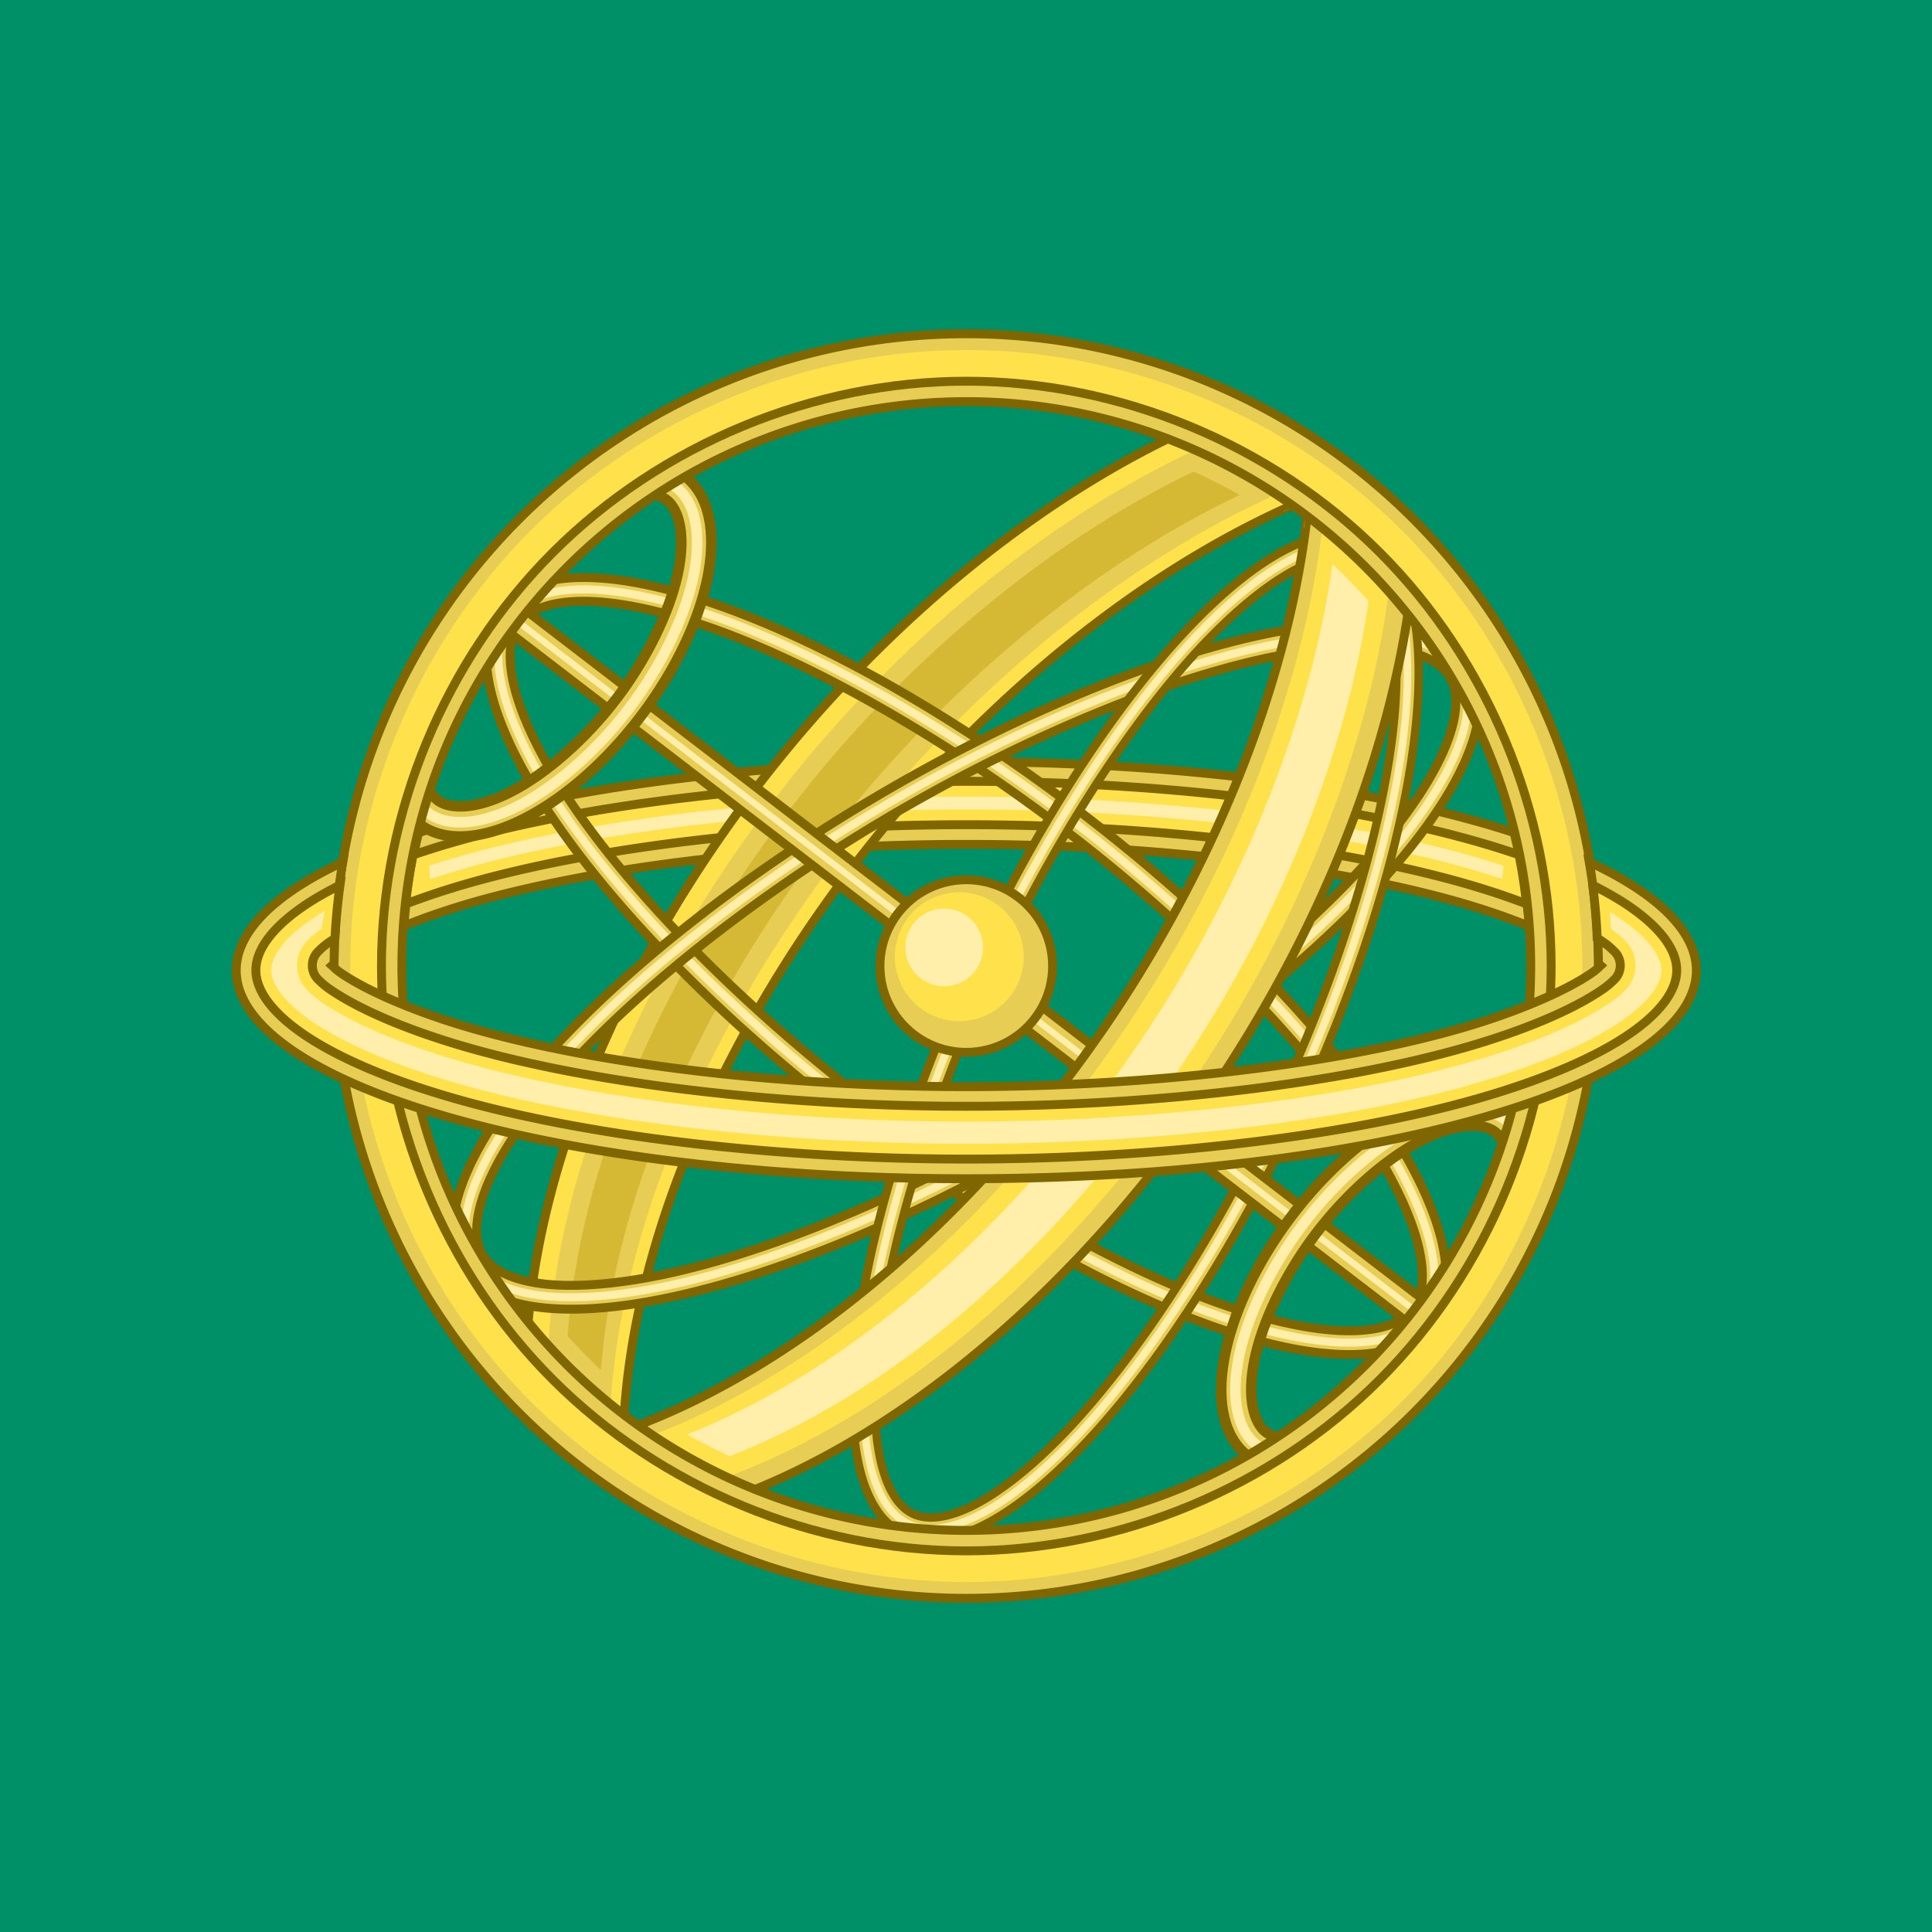 <?xml version="1.0" encoding="UTF-8" standalone="no"?>
<!-- Created with Inkscape (http://www.inkscape.org/) -->

<svg
   width="1000"
   height="1000"
   id="svg2"
   version="1.1"
   xmlns="http://www.w3.org/2000/svg"
   xmlns:svg="http://www.w3.org/2000/svg"
   xmlns:rdf="http://www.w3.org/1999/02/22-rdf-syntax-ns#"
   xmlns:cc="http://creativecommons.org/ns#"
   xmlns:dc="http://purl.org/dc/elements/1.1/">
  <defs
     id="defs4" />
  <rect
     style="fill:#009068;fill-opacity:1;stroke-width:406.02;paint-order:fill markers stroke"
     id="rect1"
     width="1000"
     height="1000"
     x="0"
     y="0" />
  <g
     id="layer1"
     transform="matrix(4.615,0,0,4.615,2175.621,708.27)"
     style="display:inline">
    <g
       id="g1125"
       transform="translate(335.122,-24.436)">
      <path
         style="fill:#e7cd54;fill-opacity:1;stroke:#806600;stroke-width:1;stroke-linecap:round;stroke-miterlimit:4;stroke-dasharray:none;stroke-opacity:1"
         d="m -698.171,-43.609 a 81.883,23.388 0 0 0 -61.432,7.969 63.3,63.3 0 0 0 -1.643,10.465 c 2.279,-0.922 4.908,-1.842 7.867,-2.687 13.855,-3.957 34.505,-6.473 55.209,-6.473 20.704,1.9e-5 41.354,2.515 55.209,6.473 2.988,0.853 5.639,1.784 7.932,2.715 a 63.3,63.3 0 0 0 -1.707,-10.506 81.883,23.388 0 0 0 -61.436,-7.955 z"
         id="path1109" />
      <path
         style="fill:#ffe24b;fill-opacity:1;stroke:#806600;stroke-width:1;stroke-linecap:round;stroke-miterlimit:4;stroke-dasharray:none;stroke-opacity:1"
         d="m -698.171,-41.404 c -21.272,1.9e-5 -42.43,2.52 -57.295,6.766 -1.671,0.477 -3.251,0.978 -4.76,1.494 a 63.3,63.3 0 0 0 -0.832,5.508 c 2.108,-0.81 4.471,-1.602 7.074,-2.346 14.174,-4.049 34.931,-6.559 55.814,-6.559 20.883,1.8e-5 41.641,2.51 55.814,6.559 2.583,0.738 4.928,1.525 7.023,2.328 a 63.3,63.3 0 0 0 -0.846,-5.51 c -1.49,-0.509 -3.049,-1.004 -4.697,-1.475 -14.865,-4.246 -36.024,-6.766 -57.297,-6.766 z"
         id="path1105" />
      <path
         style="fill:#ffefab;fill-opacity:1;stroke:none;stroke-width:1;stroke-linecap:round;stroke-miterlimit:4;stroke-dasharray:none;stroke-opacity:1"
         d="m -637.905,-31.933 c -1.103,-0.361 -2.25,-0.714 -3.442,-1.055 -14.637,-4.181 -35.68,-6.699 -56.824,-6.699 -21.144,1.9e-5 -42.187,2.518 -56.824,6.699 -1.177,0.336 -2.309,0.684 -3.398,1.04 l 0.068,1.512 c 1.224,-0.409 2.512,-0.81 3.871,-1.198 14.423,-4.12 35.263,-6.623 56.285,-6.623 21.022,1.9e-5 41.863,2.504 56.285,6.623 1.338,0.382 2.607,0.777 3.814,1.179 z"
         id="path1101" />
    </g>
    <g
       id="g1209"
       transform="matrix(-0.775,-0.632,-0.632,0.775,-917.393,-470.507)">
      <g
         id="g1207">
        <path
           id="path1201"
           transform="translate(-588.048,-126.626)"
           d="m -107.305,40.418 a 51.515,88.512 0 0 1 13.895,60.271 51.515,88.512 0 0 1 -20.682,70.697 c 1.321,0.083 2.644,0.141 3.969,0.141 3.582,6e-5 7.158,-0.325 10.688,-0.922 a 51.515,88.512 0 0 0 20.025,-69.916 51.515,88.512 0 0 0 -12.477,-57.686 c -5.016,-1.468 -10.198,-2.352 -15.418,-2.586 z"
           style="fill:#ffe24b;fill-opacity:1;stroke:#806600;stroke-width:1;stroke-linecap:round;stroke-miterlimit:4;stroke-dasharray:none;stroke-opacity:1" />
        <path
           id="path1203"
           transform="translate(-588.048,-126.626)"
           d="m -103.832,43.113 a 51.515,88.512 0 0 1 12.422,57.576 51.515,88.512 0 0 1 -19.014,68.43 c 0.1,8.2e-4 0.201,0.008 0.301,0.008 3.118,6e-5 6.235,-0.329 9.332,-0.807 5.716,-7.828 10.502,-17.9 13.779,-29.344 3.389,-11.831 5.189,-25.051 5.201,-38.285 v -0.002 c -0.009,-20.212 -4.345,-40.272 -11.814,-55.625 -3.349,-0.919 -6.764,-1.578 -10.207,-1.951 z"
           style="fill:#e7cd54;fill-opacity:1;stroke:none;stroke-width:1;stroke-linecap:round;stroke-miterlimit:4;stroke-dasharray:none;stroke-opacity:1" />
        <path
           id="path1205"
           transform="translate(-588.048,-126.626)"
           d="m -106.113,43.145 c 0.062,0.133 0.254,0.528 0.395,0.818 0.01,0.002 0.021,0.004 0.031,0.006 -0.417,-0.833 -0.543,-1.075 -0.426,-0.824 z m 5.354,2.479 c 7.306,15.281 11.546,35.095 11.555,55.066 v 0.002 c -0.012,13.235 -1.813,26.454 -5.201,38.285 -3.095,10.807 -7.547,20.365 -12.846,27.99 1.756,-0.124 3.523,-0.334 5.295,-0.59 5.327,-7.495 9.86,-17.06 12.982,-27.963 3.33,-11.627 5.109,-24.673 5.121,-37.723 v -0.002 c -0.009,-19.551 -4.191,-38.935 -11.244,-53.834 -1.874,-0.485 -3.762,-0.902 -5.662,-1.232 z"
           style="fill:#d5b834;fill-opacity:1;stroke:none;stroke-width:1;stroke-linecap:round;stroke-miterlimit:4;stroke-dasharray:none;stroke-opacity:1" />
      </g>
    </g>
    <g
       transform="rotate(127.532,-524.589,49.666)"
       id="g1311">
      <path
         style="fill:#e7cd54;fill-opacity:1;stroke:#806600;stroke-width:1;stroke-linecap:round;stroke-miterlimit:4;stroke-dasharray:none;stroke-opacity:1"
         d="m -110.123,40.109 a 21.495,65.829 0 0 0 -21.494,65.828 21.495,65.829 0 0 0 21.494,65.828 21.495,65.829 0 0 0 21.496,-65.828 21.495,65.829 0 0 0 -21.496,-65.828 z m 0.002,2.666 c 1.745,1.25e-4 3.83,1.075 6.133,3.996 2.302,2.921 4.606,7.55 6.531,13.447 3.851,11.795 6.164,28.713 6.164,45.719 1.3e-4,17.006 -2.313,33.926 -6.164,45.721 -1.926,5.897 -4.229,10.526 -6.531,13.447 -2.302,2.921 -4.388,3.996 -6.133,3.996 -1.745,3.6e-4 -3.83,-1.074 -6.133,-3.994 -2.303,-2.921 -4.607,-7.55 -6.533,-13.447 -3.852,-11.795 -6.164,-28.716 -6.164,-45.723 3e-5,-17.007 2.313,-33.926 6.164,-45.721 1.926,-5.897 4.231,-10.527 6.533,-13.447 2.302,-2.92 4.388,-3.995 6.133,-3.994 z"
         transform="translate(-588.048,-126.626)"
         id="path1307" />
      <path
         style="color:#000000;font-style:normal;font-variant:normal;font-weight:normal;font-stretch:normal;font-size:medium;line-height:normal;font-family:sans-serif;font-variant-ligatures:normal;font-variant-position:normal;font-variant-caps:normal;font-variant-numeric:normal;font-variant-alternates:normal;font-feature-settings:normal;text-indent:0;text-align:start;text-decoration:none;text-decoration-line:none;text-decoration-style:solid;text-decoration-color:#000000;letter-spacing:normal;word-spacing:normal;text-transform:none;writing-mode:lr-tb;direction:ltr;text-orientation:mixed;dominant-baseline:auto;baseline-shift:baseline;text-anchor:start;white-space:normal;shape-padding:0;clip-rule:nonzero;display:inline;overflow:visible;visibility:visible;opacity:1;isolation:auto;mix-blend-mode:normal;color-interpolation:sRGB;color-interpolation-filters:linearRGB;solid-color:#000000;solid-opacity:1;vector-effect:none;fill:#ffefab;fill-opacity:1;fill-rule:nonzero;stroke:none;stroke-width:0.9;stroke-linecap:round;stroke-linejoin:miter;stroke-miterlimit:4;stroke-dasharray:none;stroke-dashoffset:0;stroke-opacity:1;color-rendering:auto;image-rendering:auto;shape-rendering:auto;text-rendering:auto;enable-background:accumulate"
         d="m -698.17,-85.633 c -2.463,-5.1e-4 -5.032,1.498 -7.533,4.67 -2.503,3.174 -4.859,7.969 -6.828,13.998 -3.938,12.06 -6.25,29.114 -6.25,46.275 -1.3e-4,17.161 2.312,34.217 6.25,46.277 1.969,6.029 4.325,10.822 6.828,13.996 2.501,3.172 5.07,4.672 7.533,4.672 2.462,-1.78e-4 5.031,-1.499 7.531,-4.672 2.503,-3.175 4.859,-7.969 6.828,-13.998 3.938,-12.06 6.25,-29.115 6.25,-46.275 -3e-5,-17.16 -2.312,-34.213 -6.25,-46.273 -1.969,-6.029 -4.326,-10.823 -6.828,-13.998 -2.501,-3.172 -5.069,-4.672 -7.531,-4.672 z m 0,0.898 c 2.096,1.52e-4 4.423,1.286 6.824,4.332 2.399,3.044 4.733,7.76 6.68,13.721 3.892,11.921 6.207,28.913 6.207,45.992 1.4e-4,17.079 -2.315,34.073 -6.207,45.994 -1.946,5.961 -4.28,10.677 -6.68,13.721 -2.401,3.046 -4.728,4.332 -6.824,4.332 -2.096,4.34e-4 -4.425,-1.286 -6.826,-4.332 -2.399,-3.043 -4.733,-7.757 -6.68,-13.719 -3.893,-11.921 -6.207,-28.916 -6.207,-45.996 3e-5,-17.08 2.314,-34.073 6.207,-45.994 1.947,-5.961 4.28,-10.678 6.68,-13.721 2.401,-3.046 4.73,-4.331 6.826,-4.33 z"
         id="path1309" />
    </g>
    <g
       id="g1305"
       transform="rotate(59.131,-509.072,262.467)">
      <path
         id="path1279"
         transform="translate(-588.048,-126.626)"
         d="m -110.123,40.109 a 21.495,65.829 0 0 0 -21.494,65.828 21.495,65.829 0 0 0 21.494,65.828 21.495,65.829 0 0 0 21.496,-65.828 21.495,65.829 0 0 0 -21.496,-65.828 z m 0.002,2.666 c 1.745,1.25e-4 3.83,1.075 6.133,3.996 2.302,2.921 4.606,7.55 6.531,13.447 3.851,11.795 6.164,28.713 6.164,45.719 1.3e-4,17.006 -2.313,33.926 -6.164,45.721 -1.926,5.897 -4.229,10.526 -6.531,13.447 -2.302,2.921 -4.388,3.996 -6.133,3.996 -1.745,3.6e-4 -3.83,-1.074 -6.133,-3.994 -2.303,-2.921 -4.607,-7.55 -6.533,-13.447 -3.852,-11.795 -6.164,-28.716 -6.164,-45.723 3e-5,-17.007 2.313,-33.926 6.164,-45.721 1.926,-5.897 4.231,-10.527 6.533,-13.447 2.302,-2.92 4.388,-3.995 6.133,-3.994 z"
         style="fill:#e7cd54;fill-opacity:1;stroke:#806600;stroke-width:1;stroke-linecap:round;stroke-miterlimit:4;stroke-dasharray:none;stroke-opacity:1" />
      <path
         id="ellipse1281"
         d="m -698.17,-85.633 c -2.463,-5.1e-4 -5.032,1.498 -7.533,4.67 -2.503,3.174 -4.859,7.969 -6.828,13.998 -3.938,12.06 -6.25,29.114 -6.25,46.275 -1.3e-4,17.161 2.312,34.217 6.25,46.277 1.969,6.029 4.325,10.822 6.828,13.996 2.501,3.172 5.07,4.672 7.533,4.672 2.462,-1.78e-4 5.031,-1.499 7.531,-4.672 2.503,-3.175 4.859,-7.969 6.828,-13.998 3.938,-12.06 6.25,-29.115 6.25,-46.275 -3e-5,-17.16 -2.312,-34.213 -6.25,-46.273 -1.969,-6.029 -4.326,-10.823 -6.828,-13.998 -2.501,-3.172 -5.069,-4.672 -7.531,-4.672 z m 0,0.898 c 2.096,1.52e-4 4.423,1.286 6.824,4.332 2.399,3.044 4.733,7.76 6.68,13.721 3.892,11.921 6.207,28.913 6.207,45.992 1.4e-4,17.079 -2.315,34.073 -6.207,45.994 -1.946,5.961 -4.28,10.677 -6.68,13.721 -2.401,3.046 -4.728,4.332 -6.824,4.332 -2.096,4.34e-4 -4.425,-1.286 -6.826,-4.332 -2.399,-3.043 -4.733,-7.757 -6.68,-13.719 -3.893,-11.921 -6.207,-28.916 -6.207,-45.996 3e-5,-17.08 2.314,-34.073 6.207,-45.994 1.947,-5.961 4.28,-10.678 6.68,-13.721 2.401,-3.046 4.73,-4.331 6.826,-4.33 z"
         style="color:#000000;font-style:normal;font-variant:normal;font-weight:normal;font-stretch:normal;font-size:medium;line-height:normal;font-family:sans-serif;font-variant-ligatures:normal;font-variant-position:normal;font-variant-caps:normal;font-variant-numeric:normal;font-variant-alternates:normal;font-feature-settings:normal;text-indent:0;text-align:start;text-decoration:none;text-decoration-line:none;text-decoration-style:solid;text-decoration-color:#000000;letter-spacing:normal;word-spacing:normal;text-transform:none;writing-mode:lr-tb;direction:ltr;text-orientation:mixed;dominant-baseline:auto;baseline-shift:baseline;text-anchor:start;white-space:normal;shape-padding:0;clip-rule:nonzero;display:inline;overflow:visible;visibility:visible;opacity:1;isolation:auto;mix-blend-mode:normal;color-interpolation:sRGB;color-interpolation-filters:linearRGB;solid-color:#000000;solid-opacity:1;vector-effect:none;fill:#ffefab;fill-opacity:1;fill-rule:nonzero;stroke:none;stroke-width:0.9;stroke-linecap:round;stroke-linejoin:miter;stroke-miterlimit:4;stroke-dasharray:none;stroke-dashoffset:0;stroke-opacity:1;color-rendering:auto;image-rendering:auto;shape-rendering:auto;text-rendering:auto;enable-background:accumulate" />
    </g>
    <g
       transform="matrix(0.847,0.395,-0.395,0.847,239.126,256.118)"
       id="g1327">
      <path
         style="fill:#e7cd54;fill-opacity:1;stroke:#806600;stroke-width:1;stroke-linecap:round;stroke-miterlimit:4;stroke-dasharray:none;stroke-opacity:1"
         d="m -110.123,40.109 a 21.495,65.829 0 0 0 -21.494,65.828 21.495,65.829 0 0 0 21.494,65.828 21.495,65.829 0 0 0 21.496,-65.828 21.495,65.829 0 0 0 -21.496,-65.828 z m 0.002,2.666 c 1.745,1.25e-4 3.83,1.075 6.133,3.996 2.302,2.921 4.606,7.55 6.531,13.447 3.851,11.795 6.164,28.713 6.164,45.719 1.3e-4,17.006 -2.313,33.926 -6.164,45.721 -1.926,5.897 -4.229,10.526 -6.531,13.447 -2.302,2.921 -4.388,3.996 -6.133,3.996 -1.745,3.6e-4 -3.83,-1.074 -6.133,-3.994 -2.303,-2.921 -4.607,-7.55 -6.533,-13.447 -3.852,-11.795 -6.164,-28.716 -6.164,-45.723 3e-5,-17.007 2.313,-33.926 6.164,-45.721 1.926,-5.897 4.231,-10.527 6.533,-13.447 2.302,-2.92 4.388,-3.995 6.133,-3.994 z"
         transform="translate(-588.048,-126.626)"
         id="path1323" />
      <path
         style="color:#000000;font-style:normal;font-variant:normal;font-weight:normal;font-stretch:normal;font-size:medium;line-height:normal;font-family:sans-serif;font-variant-ligatures:normal;font-variant-position:normal;font-variant-caps:normal;font-variant-numeric:normal;font-variant-alternates:normal;font-feature-settings:normal;text-indent:0;text-align:start;text-decoration:none;text-decoration-line:none;text-decoration-style:solid;text-decoration-color:#000000;letter-spacing:normal;word-spacing:normal;text-transform:none;writing-mode:lr-tb;direction:ltr;text-orientation:mixed;dominant-baseline:auto;baseline-shift:baseline;text-anchor:start;white-space:normal;shape-padding:0;clip-rule:nonzero;display:inline;overflow:visible;visibility:visible;opacity:1;isolation:auto;mix-blend-mode:normal;color-interpolation:sRGB;color-interpolation-filters:linearRGB;solid-color:#000000;solid-opacity:1;vector-effect:none;fill:#ffefab;fill-opacity:1;fill-rule:nonzero;stroke:none;stroke-width:0.9;stroke-linecap:round;stroke-linejoin:miter;stroke-miterlimit:4;stroke-dasharray:none;stroke-dashoffset:0;stroke-opacity:1;color-rendering:auto;image-rendering:auto;shape-rendering:auto;text-rendering:auto;enable-background:accumulate"
         d="m -698.17,-85.633 c -2.463,-5.1e-4 -5.032,1.498 -7.533,4.67 -2.503,3.174 -4.859,7.969 -6.828,13.998 -3.938,12.06 -6.25,29.114 -6.25,46.275 -1.3e-4,17.161 2.312,34.217 6.25,46.277 1.969,6.029 4.325,10.822 6.828,13.996 2.501,3.172 5.07,4.672 7.533,4.672 2.462,-1.78e-4 5.031,-1.499 7.531,-4.672 2.503,-3.175 4.859,-7.969 6.828,-13.998 3.938,-12.06 6.25,-29.115 6.25,-46.275 -3e-5,-17.16 -2.312,-34.213 -6.25,-46.273 -1.969,-6.029 -4.326,-10.823 -6.828,-13.998 -2.501,-3.172 -5.069,-4.672 -7.531,-4.672 z m 0,0.898 c 2.096,1.52e-4 4.423,1.286 6.824,4.332 2.399,3.044 4.733,7.76 6.68,13.721 3.892,11.921 6.207,28.913 6.207,45.992 1.4e-4,17.079 -2.315,34.073 -6.207,45.994 -1.946,5.961 -4.28,10.677 -6.68,13.721 -2.401,3.046 -4.728,4.332 -6.824,4.332 -2.096,4.34e-4 -4.425,-1.286 -6.826,-4.332 -2.399,-3.043 -4.733,-7.757 -6.68,-13.719 -3.893,-11.921 -6.207,-28.916 -6.207,-45.996 3e-5,-17.08 2.314,-34.073 6.207,-45.994 1.947,-5.961 4.28,-10.678 6.68,-13.721 2.401,-3.046 4.73,-4.331 6.826,-4.33 z"
         id="path1325" />
    </g>
    <g
       id="g1097"
       transform="rotate(-52.477,-555.398,-372.858)">
      <g
         id="g1091">
        <rect
           style="fill:#e7cd54;fill-opacity:1;stroke:#806600;stroke-width:1;stroke-linecap:round;stroke-miterlimit:4;stroke-dasharray:none;stroke-opacity:1"
           id="rect1083"
           width="3.095"
           height="138.661"
           x="-699.718"
           y="-90.019" />
        <path
           style="fill:#ffefab;fill-opacity:1;stroke:none;stroke-width:1;stroke-linecap:round;stroke-miterlimit:4;stroke-dasharray:none;stroke-opacity:1"
           id="rect1085"
           d="M -698.523,-88.824 V 47.447 h 0.705 V -88.824 Z" />
      </g>
      <circle
         r="9.681"
         cy="-20.689"
         cx="-698.171"
         id="path1081"
         style="fill:#e7cd54;fill-opacity:1;stroke:#806600;stroke-width:1;stroke-linecap:round;stroke-miterlimit:4;stroke-dasharray:none;stroke-opacity:1" />
      <circle
         style="fill:#ffe24b;fill-opacity:1;stroke:none;stroke-width:0.746;stroke-linecap:round;stroke-miterlimit:4;stroke-dasharray:none;stroke-opacity:1"
         id="circle1127"
         cx="-697.82"
         cy="-21.945"
         r="7.225" />
      <circle
         r="4.355"
         cy="-23.926"
         cx="-698.025"
         id="circle1129"
         style="fill:#ffefab;fill-opacity:1;stroke:none;stroke-width:0.45;stroke-linecap:round;stroke-miterlimit:4;stroke-dasharray:none;stroke-opacity:1" />
    </g>
    <g
       id="g1277"
       transform="rotate(-52.66,-555.298,-371.492)">
      <g
         transform="translate(-0.324,0.616)"
         id="g1259">
        <g
           id="g1253">
          <path
             id="path1241"
             transform="translate(-588.048,-126.626)"
             d="m -109.799,34.498 a 24.536,12.404 0 0 0 -24.535,12.404 24.536,12.404 0 0 0 24.535,12.404 24.536,12.404 0 0 0 24.537,-12.404 24.536,12.404 0 0 0 -24.537,-12.404 z m 0.002,3.369 c 5.977,1.61e-4 11.92,1.296 15.828,3.271 3.908,1.976 5.339,4.261 5.34,5.764 8e-5,1.503 -1.43,3.79 -5.338,5.766 -3.908,1.976 -9.852,3.271 -15.83,3.271 -5.978,8.1e-5 -11.923,-1.296 -15.832,-3.271 -3.909,-1.976 -5.338,-4.262 -5.338,-5.766 3.8e-4,-1.503 1.431,-3.788 5.34,-5.764 3.909,-1.976 9.853,-3.272 15.83,-3.271 z"
             style="fill:#e7cd54;fill-opacity:1;stroke:#806600;stroke-width:1.181;stroke-linecap:round;stroke-miterlimit:4;stroke-dasharray:none;stroke-opacity:1" />
          <path
             id="path1247"
             d="m -697.846,-90.547 c -6.214,-8.4e-5 -12.392,1.317 -16.637,3.463 -4.245,2.146 -6.32,4.931 -6.32,7.359 -1.3e-4,2.429 2.075,5.215 6.32,7.361 4.245,2.146 10.422,3.463 16.637,3.463 6.214,-1.66e-4 12.392,-1.319 16.637,-3.465 4.245,-2.146 6.318,-4.931 6.318,-7.359 -6.3e-4,-2.428 -2.076,-5.214 -6.32,-7.359 -4.244,-2.146 -10.421,-3.463 -16.635,-3.463 z"
             style="fill:none;fill-opacity:1;stroke:#ffefab;stroke-width:1.181;stroke-linecap:round;stroke-miterlimit:4;stroke-dasharray:none;stroke-opacity:1" />
        </g>
      </g>
      <g
         id="g1267"
         transform="translate(-0.324,117.454)">
        <g
           id="g1265">
          <path
             style="fill:#e7cd54;fill-opacity:1;stroke:#806600;stroke-width:1.181;stroke-linecap:round;stroke-miterlimit:4;stroke-dasharray:none;stroke-opacity:1"
             d="m -109.799,34.498 a 24.536,12.404 0 0 0 -24.535,12.404 24.536,12.404 0 0 0 24.535,12.404 24.536,12.404 0 0 0 24.537,-12.404 24.536,12.404 0 0 0 -24.537,-12.404 z m 0.002,3.369 c 5.977,1.61e-4 11.92,1.296 15.828,3.271 3.908,1.976 5.339,4.261 5.34,5.764 8e-5,1.503 -1.43,3.79 -5.338,5.766 -3.908,1.976 -9.852,3.271 -15.83,3.271 -5.978,8.1e-5 -11.923,-1.296 -15.832,-3.271 -3.909,-1.976 -5.338,-4.262 -5.338,-5.766 3.8e-4,-1.503 1.431,-3.788 5.34,-5.764 3.909,-1.976 9.853,-3.272 15.83,-3.271 z"
             transform="translate(-588.048,-126.626)"
             id="path1261" />
          <path
             style="fill:none;fill-opacity:1;stroke:#ffefab;stroke-width:1.181;stroke-linecap:round;stroke-miterlimit:4;stroke-dasharray:none;stroke-opacity:1"
             d="m -697.846,-90.547 c -6.214,-8.4e-5 -12.392,1.317 -16.637,3.463 -4.245,2.146 -6.32,4.931 -6.32,7.359 -1.3e-4,2.429 2.075,5.215 6.32,7.361 4.245,2.146 10.422,3.463 16.637,3.463 6.214,-1.66e-4 12.392,-1.319 16.637,-3.465 4.245,-2.146 6.318,-4.931 6.318,-7.359 -6.3e-4,-2.428 -2.076,-5.214 -6.32,-7.359 -4.244,-2.146 -10.421,-3.463 -16.635,-3.463 z"
             id="path1263" />
        </g>
      </g>
    </g>
    <g
       id="g1199"
       transform="rotate(33.491,-490.108,523.996)">
      <g
         id="g1193">
        <path
           style="fill:#e7cd54;fill-opacity:1;stroke:#806600;stroke-width:1;stroke-linecap:round;stroke-miterlimit:4;stroke-dasharray:none;stroke-opacity:1"
           d="m -107.305,40.418 a 51.515,88.512 0 0 1 13.895,60.271 51.515,88.512 0 0 1 -20.682,70.697 c 1.321,0.083 2.644,0.141 3.969,0.141 3.582,6e-5 7.158,-0.325 10.688,-0.922 a 51.515,88.512 0 0 0 20.025,-69.916 51.515,88.512 0 0 0 -12.477,-57.686 c -5.016,-1.468 -10.198,-2.352 -15.418,-2.586 z"
           transform="translate(-588.048,-126.626)"
           id="ellipse1135" />
        <path
           style="fill:#ffe24b;fill-opacity:1;stroke:none;stroke-width:1;stroke-linecap:round;stroke-miterlimit:4;stroke-dasharray:none;stroke-opacity:1"
           d="m -103.832,43.113 a 51.515,88.512 0 0 1 12.422,57.576 51.515,88.512 0 0 1 -19.014,68.43 c 0.1,8.2e-4 0.201,0.008 0.301,0.008 3.118,6e-5 6.235,-0.329 9.332,-0.807 5.716,-7.828 10.502,-17.9 13.779,-29.344 3.389,-11.831 5.189,-25.051 5.201,-38.285 v -0.002 c -0.009,-20.212 -4.345,-40.272 -11.814,-55.625 -3.349,-0.919 -6.764,-1.578 -10.207,-1.951 z"
           transform="translate(-588.048,-126.626)"
           id="path1168" />
        <path
           style="fill:#ffefab;fill-opacity:1;stroke:none;stroke-width:1;stroke-linecap:round;stroke-miterlimit:4;stroke-dasharray:none;stroke-opacity:1"
           d="m -106.113,43.145 c 0.062,0.133 0.254,0.528 0.395,0.818 0.01,0.002 0.021,0.004 0.031,0.006 -0.417,-0.833 -0.543,-1.075 -0.426,-0.824 z m 5.354,2.479 c 7.306,15.281 11.546,35.095 11.555,55.066 v 0.002 c -0.012,13.235 -1.813,26.454 -5.201,38.285 -3.095,10.807 -7.547,20.365 -12.846,27.99 1.756,-0.124 3.523,-0.334 5.295,-0.59 5.327,-7.495 9.86,-17.06 12.982,-27.963 3.33,-11.627 5.109,-24.673 5.121,-37.723 v -0.002 c -0.009,-19.551 -4.191,-38.935 -11.244,-53.834 -1.874,-0.485 -3.762,-0.902 -5.662,-1.232 z"
           transform="translate(-588.048,-126.626)"
           id="path1183" />
      </g>
    </g>
    <g
       id="g965"
       transform="translate(335.914,-24.436)">
      <path
         transform="translate(-588.048,-126.626)"
         id="path895"
         d="m -110.914,35.023 a 70.914,70.914 0 0 0 -70.914,70.914 70.914,70.914 0 0 0 70.914,70.914 A 70.914,70.914 0 0 0 -40,105.938 70.914,70.914 0 0 0 -110.914,35.023 Z m 0,7.613 a 63.3,63.3 0 0 1 63.301,63.301 63.3,63.3 0 0 1 -63.301,63.299 63.3,63.3 0 0 1 -63.299,-63.299 63.3,63.3 0 0 1 63.299,-63.301 z"
         style="fill:#e7cd54;fill-opacity:1;stroke:#806600;stroke-width:1;stroke-linecap:round;stroke-miterlimit:4;stroke-dasharray:none;stroke-opacity:1" />
      <path
         id="path926"
         d="m -698.962,-89.781 c -18.113,2.67e-4 -36.047,7.428 -48.855,20.236 -12.808,12.808 -20.235,30.742 -20.234,48.855 2.7e-4,18.113 7.428,36.046 20.236,48.854 12.808,12.808 30.74,20.236 48.854,20.236 18.113,3e-4 36.047,-7.426 48.855,-20.234 12.808,-12.808 20.236,-30.742 20.236,-48.855 3e-4,-18.114 -7.428,-36.047 -20.236,-48.855 -12.808,-12.808 -30.742,-20.237 -48.855,-20.236 z m 0,4 c 17.016,-2.73e-4 33.995,7.032 46.027,19.064 12.032,12.032 19.065,29.011 19.064,46.027 -2.5e-4,17.016 -7.032,33.996 -19.064,46.027 -12.032,12.032 -29.012,19.063 -46.027,19.062 -17.015,-2.5e-4 -33.994,-7.033 -46.025,-19.064 -12.032,-12.032 -19.064,-29.01 -19.064,-46.025 -2.7e-4,-17.016 7.031,-33.995 19.062,-46.027 12.032,-12.032 29.012,-19.064 46.027,-19.064 z"
         style="color:#000000;font-style:normal;font-variant:normal;font-weight:normal;font-stretch:normal;font-size:medium;line-height:normal;font-family:sans-serif;font-variant-ligatures:normal;font-variant-position:normal;font-variant-caps:normal;font-variant-numeric:normal;font-variant-alternates:normal;font-feature-settings:normal;text-indent:0;text-align:start;text-decoration:none;text-decoration-line:none;text-decoration-style:solid;text-decoration-color:#000000;letter-spacing:normal;word-spacing:normal;text-transform:none;writing-mode:lr-tb;direction:ltr;text-orientation:mixed;dominant-baseline:auto;baseline-shift:baseline;text-anchor:start;white-space:normal;shape-padding:0;clip-rule:nonzero;display:inline;overflow:visible;visibility:visible;opacity:1;isolation:auto;mix-blend-mode:normal;color-interpolation:sRGB;color-interpolation-filters:linearRGB;solid-color:#000000;solid-opacity:1;vector-effect:none;fill:#ffe24b;fill-opacity:1;fill-rule:nonzero;stroke:none;stroke-width:4;stroke-linecap:round;stroke-linejoin:miter;stroke-miterlimit:4;stroke-dasharray:none;stroke-dashoffset:0;stroke-opacity:1;color-rendering:auto;image-rendering:auto;shape-rendering:auto;text-rendering:auto;enable-background:accumulate" />
      <path
         transform="translate(-588.048,-126.626)"
         style="display:inline;fill:none;fill-opacity:1;stroke:#806600;stroke-width:1;stroke-linecap:round;stroke-miterlimit:4;stroke-dasharray:none;stroke-opacity:1"
         d="m -110.914,40.346 c -17.172,2.53e-4 -34.237,7.071 -46.379,19.213 -12.142,12.142 -19.211,29.207 -19.211,46.379 2.6e-4,17.171 7.069,34.237 19.211,46.379 12.142,12.142 29.208,19.211 46.379,19.211 17.172,2.8e-4 34.237,-7.069 46.379,-19.211 12.142,-12.142 19.213,-29.207 19.213,-46.379 2.77e-4,-17.172 -7.069,-34.239 -19.211,-46.381 C -76.676,47.414 -93.742,40.345 -110.914,40.346 Z"
         id="path926-6" />
    </g>
    <g
       id="g1120"
       transform="translate(335.122,-24.436)">
      <path
         style="fill:#e7cd54;fill-opacity:1;stroke:#806600;stroke-width:1;stroke-linecap:round;stroke-miterlimit:4;stroke-dasharray:none;stroke-opacity:1"
         d="m -628.306,-32.363 a 70.914,70.914 0 0 1 1.033,11.379 c 0.075,0.074 0.144,0.142 0.246,0.234 -0.098,0.089 -0.164,0.155 -0.236,0.227 -0.053,0.052 -0.131,0.119 -0.197,0.178 -0.134,0.118 -0.302,0.255 -0.623,0.477 -0.375,0.259 -0.809,0.529 -1.279,0.805 -0.067,0.039 -0.144,0.08 -0.213,0.119 -0.422,0.243 -0.877,0.49 -1.367,0.742 -0.082,0.042 -0.169,0.083 -0.252,0.125 -0.52,0.263 -1.074,0.528 -1.664,0.797 -0.048,0.022 -0.096,0.043 -0.145,0.065 -0.656,0.296 -1.35,0.593 -2.086,0.891 -2.279,0.923 -4.91,1.844 -7.871,2.689 -13.855,3.957 -34.505,6.473 -55.209,6.473 -20.704,1.2e-4 -41.354,-2.515 -55.209,-6.473 -2.99,-0.854 -5.643,-1.783 -7.938,-2.715 -0.014,-0.006 -0.027,-0.012 -0.041,-0.018 -0.713,-0.29 -1.388,-0.579 -2.025,-0.867 -0.046,-0.021 -0.091,-0.042 -0.137,-0.062 -0.568,-0.259 -1.101,-0.514 -1.604,-0.768 -0.106,-0.053 -0.216,-0.106 -0.318,-0.158 -0.462,-0.238 -0.888,-0.471 -1.289,-0.701 -0.086,-0.049 -0.182,-0.1 -0.266,-0.148 -0.463,-0.273 -0.891,-0.54 -1.262,-0.795 -0.321,-0.222 -0.489,-0.359 -0.623,-0.477 -0.066,-0.058 -0.144,-0.126 -0.197,-0.178 -0.072,-0.071 -0.138,-0.137 -0.236,-0.227 0.099,-0.09 0.165,-0.157 0.238,-0.229 a 70.914,70.914 0 0 1 0.973,-11.367 81.883,23.388 0 0 0 -11.951,12.125 81.883,23.388 0 0 0 81.883,23.387 81.883,23.388 0 0 0 81.885,-23.387 81.883,23.388 0 0 0 -12.02,-12.143 z"
         id="path967" />
      <path
         style="fill:#ffe24b;fill-opacity:1;stroke:#806600;stroke-width:1;stroke-linecap:round;stroke-miterlimit:4;stroke-dasharray:none;stroke-opacity:1"
         d="m -768.416,-29.763 c -1.569,0.79 -2.975,1.595 -4.154,2.408 -3.788,2.612 -5.279,5.084 -5.279,7.135 4.6e-4,2.051 1.493,4.523 5.281,7.135 3.788,2.612 9.671,5.158 17.104,7.281 14.865,4.246 36.022,6.766 57.293,6.766 21.271,1.3e-4 42.428,-2.518 57.293,-6.764 7.433,-2.123 13.317,-4.671 17.105,-7.283 3.788,-2.612 5.281,-5.084 5.281,-7.135 1.3e-4,-2.051 -1.492,-4.523 -5.279,-7.135 -1.176,-0.811 -2.577,-1.614 -4.141,-2.402 a 70.914,70.914 0 0 1 0.498,5.939 c 0.193,0.124 0.404,0.25 0.582,0.373 0.806,0.556 1.119,0.909 1.289,1.064 a 2.205,2.205 0 0 1 0,3.262 c -0.17,0.155 -0.483,0.508 -1.289,1.064 -3.078,2.122 -8.428,4.51 -15.523,6.537 -14.174,4.049 -34.932,6.559 -55.814,6.559 -20.883,1.2e-4 -41.64,-2.51 -55.814,-6.559 -7.095,-2.027 -12.447,-4.415 -15.525,-6.537 -0.806,-0.556 -1.119,-0.909 -1.289,-1.064 a 2.205,2.205 0 0 1 0,-3.262 c 0.17,-0.155 0.483,-0.508 1.289,-1.064 0.163,-0.112 0.358,-0.228 0.533,-0.342 a 70.914,70.914 0 0 1 0.561,-5.977 z"
         id="path976" />
      <path
         style="fill:#ffefab;fill-opacity:1;stroke:none;stroke-width:1;stroke-linecap:round;stroke-miterlimit:4;stroke-dasharray:none;stroke-opacity:1"
         d="m -625.857,-24.859 c 0.881,0.608 1.41,1.156 1.469,1.209 1.709,1.556 1.709,4.245 0,5.801 -0.058,0.053 -0.588,0.601 -1.469,1.209 -3.368,2.322 -8.801,4.711 -16.027,6.775 -14.422,4.12 -35.263,6.623 -56.285,6.623 -21.022,1.2e-4 -41.862,-2.503 -56.285,-6.623 -7.226,-2.064 -12.661,-4.453 -16.029,-6.775 -0.881,-0.608 -1.41,-1.156 -1.469,-1.209 -1.709,-1.556 -1.709,-4.245 0,-5.801 0.058,-0.053 0.588,-0.601 1.469,-1.209 l 0.344,-2.015 c -0.52,0.311 -1.006,0.622 -1.455,0.931 -3.543,2.443 -4.537,4.458 -4.537,5.723 2.8e-4,1.264 0.996,3.277 4.539,5.721 3.544,2.443 9.283,4.955 16.602,7.045 14.637,4.18 35.678,6.699 56.82,6.699 21.143,1.3e-4 42.185,-2.519 56.822,-6.699 7.319,-2.09 13.058,-4.602 16.602,-7.045 3.544,-2.443 4.539,-4.456 4.539,-5.721 9e-5,-1.264 -0.994,-3.279 -4.537,-5.723 -0.387,-0.267 -0.803,-0.535 -1.244,-0.803 z"
         id="path980" />
    </g>
  </g>
</svg>
